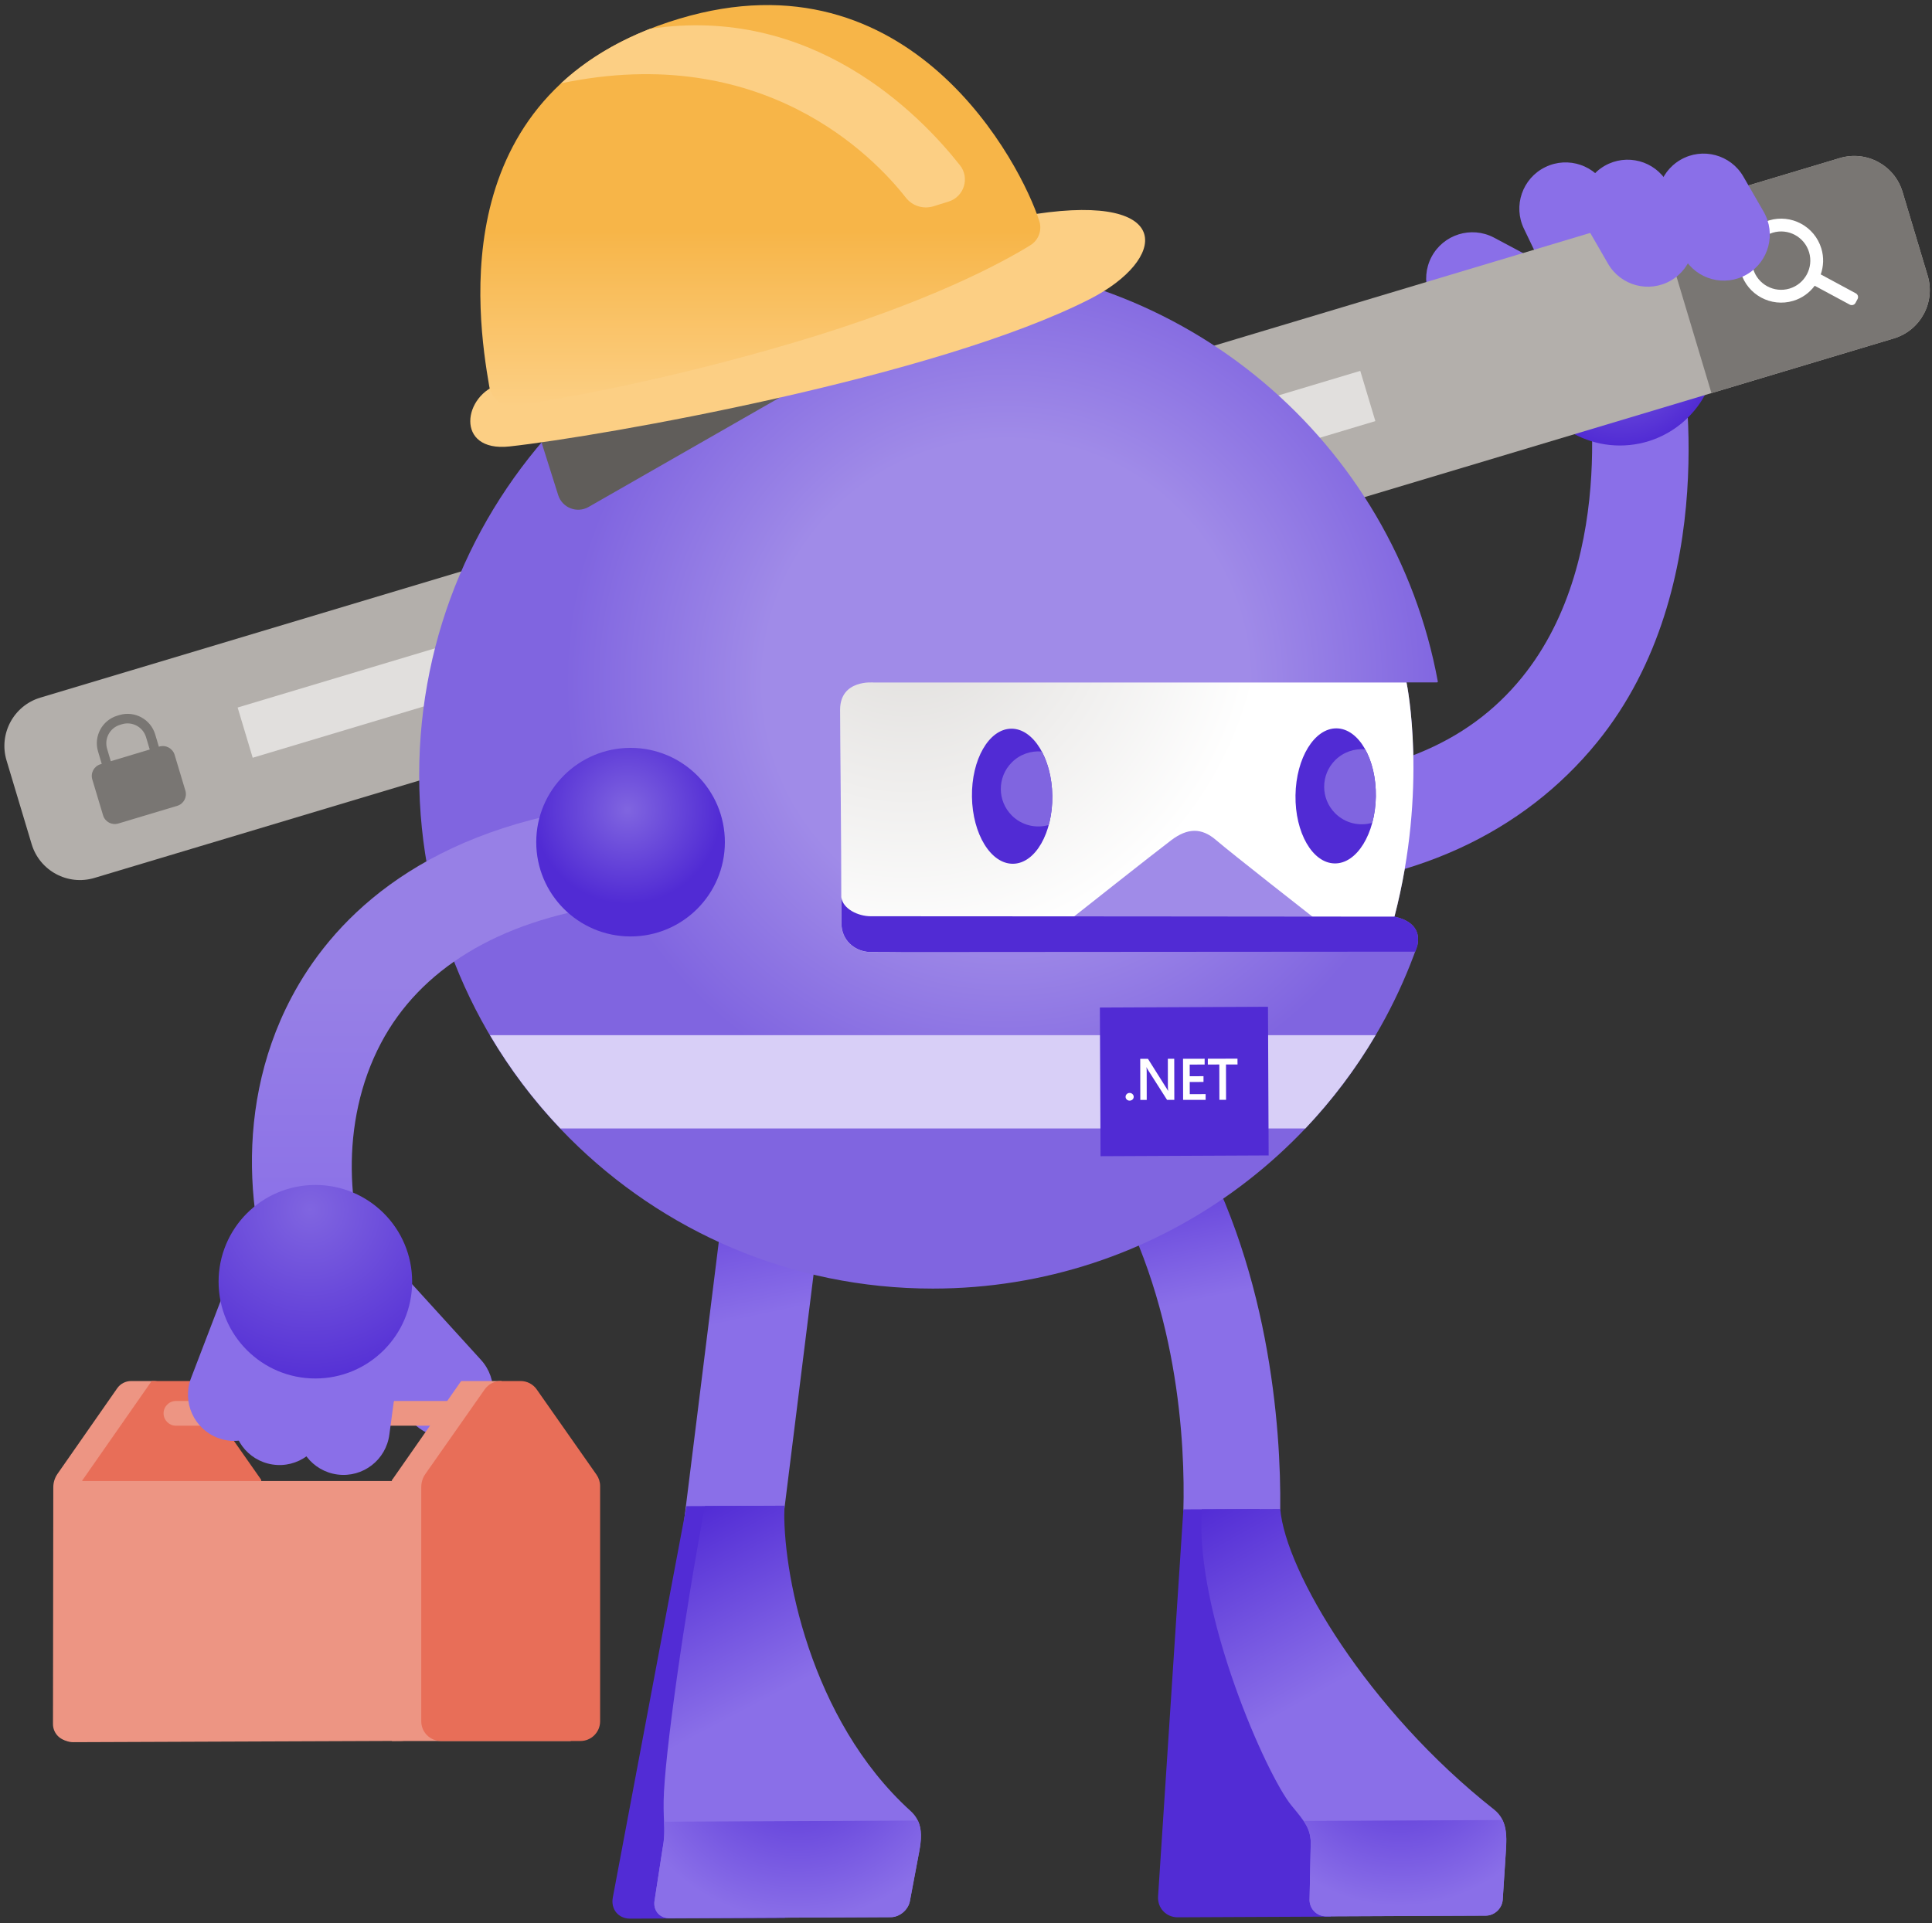 <svg width="234" height="233" viewBox="0 0 234 233" fill="none" xmlns="http://www.w3.org/2000/svg">
<rect x="0" y="0" width="234" height="233" fill="#333333" stroke="none"/>
<path d="M155.061 182.877C155.17 172.999 153.763 152.946 143.566 136.154L133.597 142.207C142.849 157.437 143.542 175.213 143.329 182.968C143.305 183.609 149.287 184.189 155.061 182.877Z" fill="url(#paint0_linear)"/>
<path d="M143.329 182.858L152.561 182.816L161.181 232.196L142.649 232.281C141.238 232.286 140.169 231.15 140.264 229.739L143.329 182.858Z" fill="#522CD5"/>
<path d="M180.943 219.209C182.545 220.473 182.516 222.303 182.393 224.232L182.008 230.148C181.936 231.207 181.015 232.077 179.955 232.082L160.644 232.167C159.442 232.172 158.534 231.203 158.615 230.005L158.743 223.875C158.891 221.647 158.14 220.83 156.415 218.729C153.459 215.142 144.721 195.588 145.552 182.849L155.061 182.806C155.693 190.366 165.666 207.159 180.943 219.209Z" fill="url(#paint1_linear)"/>
<path d="M182.388 224.232C182.478 222.882 182.502 221.59 181.974 220.497L157.888 220.606C158.553 221.585 158.833 222.44 158.743 223.871L158.615 230C158.534 231.202 159.446 232.172 160.644 232.162L179.955 232.077C181.015 232.072 181.936 231.202 182.008 230.143L182.388 224.232Z" fill="url(#paint2_radial)"/>
<path d="M94.077 190.257L82.288 188.789L88.921 135.484L100.71 136.947L94.077 190.257Z" fill="url(#paint3_linear)"/>
<path d="M83.143 182.469L92.485 182.426L95.07 232.357L76.32 232.443C74.894 232.447 73.953 231.298 74.224 229.872L83.143 182.469Z" fill="#522CD5"/>
<path d="M110.29 219.399C111.73 220.701 111.696 222.374 111.326 224.327L110.2 230.309C110 231.378 108.955 232.258 107.885 232.262L81.072 232.386C79.855 232.391 79.057 231.412 79.285 230.195L80.24 223.994C80.663 221.742 80.335 221.077 80.378 218.188C80.459 212.771 82.958 195.332 85.381 182.455L95.004 182.412C94.709 190.062 98.03 208.285 110.29 219.399Z" fill="url(#paint4_linear)"/>
<path d="M80.249 223.999L79.294 230.2C79.066 231.412 79.865 232.395 81.081 232.391L107.895 232.267C108.969 232.262 110.01 231.383 110.209 230.314L111.335 224.332C111.601 222.916 111.682 221.647 111.164 220.559L80.439 220.697C80.482 221.799 80.516 222.588 80.249 223.999Z" fill="url(#paint5_radial)"/>
<path d="M153.027 107.814L153.293 94.552C167.657 94.31 177.684 90.252 184.322 82.089C196.353 67.287 192.129 44.284 192.081 44.051L203.566 42.535C203.785 43.69 208.798 71.031 193.455 89.905C184.597 100.81 170.917 107.515 153.027 107.814Z" fill="#8A6FE8"/>
<path d="M196.201 53.973C202.675 53.973 207.924 48.724 207.924 42.25C207.924 35.776 202.675 30.528 196.201 30.528C189.727 30.528 184.479 35.776 184.479 42.25C184.479 48.724 189.727 53.973 196.201 53.973Z" fill="url(#paint6_radial)"/>
<path d="M199.67 33.288L194.652 22.82C193.298 20.041 189.943 18.886 187.163 20.245C184.384 21.599 183.229 24.954 184.588 27.733L189.734 38.468L199.67 33.288Z" fill="#8A6FE8"/>
<path d="M191.179 34.234L180.934 28.779C178.192 27.344 174.809 28.404 173.374 31.14C171.939 33.882 172.998 37.266 175.735 38.7L186.241 44.293L191.179 34.234Z" fill="#8A6FE8"/>
<path d="M217.28 35.455L214.163 39.247C212.21 41.623 208.698 41.965 206.322 40.012C203.946 38.059 203.604 34.547 205.557 32.172L208.674 28.38C210.627 26.004 214.139 25.662 216.515 27.615C218.891 29.572 219.233 33.079 217.28 35.455Z" fill="#D0C5F3"/>
<path d="M223.509 21.428C225.481 20.839 227.567 21.96 228.161 23.932L231.202 34.072C231.792 36.044 230.67 38.13 228.698 38.724L10.755 104.084C8.783 104.673 6.697 103.552 6.103 101.58L3.062 91.44C2.473 89.468 3.594 87.382 5.566 86.788L223.509 21.428Z" fill="#FF00FF"/>
<path d="M222.825 19.152L4.887 84.517C1.656 85.486 -0.178 88.893 0.791 92.124L3.832 102.264C4.801 105.496 8.208 107.33 11.44 106.36L229.378 41C232.609 40.031 234.443 36.624 233.474 33.393L230.433 23.253C229.468 20.017 226.061 18.183 222.825 19.152Z" fill="#B3AFAB"/>
<path d="M222.825 19.152L200.734 25.776L207.287 47.624L229.378 41C232.609 40.031 234.443 36.624 233.474 33.393L230.433 23.253C229.468 20.017 226.061 18.183 222.825 19.152Z" fill="#797673"/>
<path d="M19.299 90.447L19.242 90.466L18.795 88.969C18.244 87.125 16.296 86.075 14.452 86.631L14.215 86.702C12.371 87.254 11.321 89.202 11.877 91.046L12.323 92.542L12.167 92.59C11.387 92.823 10.945 93.645 11.178 94.429L12.485 98.781C12.718 99.561 13.54 100.003 14.324 99.77L21.466 97.627C22.245 97.394 22.687 96.572 22.454 95.788L21.147 91.435C20.905 90.656 20.083 90.214 19.299 90.447ZM12.974 90.718C12.604 89.482 13.307 88.18 14.542 87.81L14.78 87.738C16.015 87.368 17.317 88.071 17.688 89.306L18.135 90.803L13.416 92.219L12.974 90.718Z" fill="#797673"/>
<path d="M164.754 44.93L28.782 85.716L30.607 91.801L166.579 51.015L164.754 44.93Z" fill="#E1DFDD"/>
<path d="M224.773 35.536L220.525 33.245C220.867 32.267 220.92 31.178 220.601 30.114C219.793 27.429 216.952 25.895 214.267 26.702C211.578 27.51 210.048 30.352 210.855 33.036C211.663 35.726 214.505 37.256 217.189 36.448C218.273 36.125 219.166 35.465 219.793 34.619L224.037 36.904C224.289 37.037 224.602 36.947 224.735 36.695L224.982 36.234C225.12 35.982 225.025 35.674 224.773 35.536ZM216.743 34.961C214.875 35.522 212.903 34.457 212.343 32.59C211.782 30.722 212.846 28.75 214.714 28.19C216.581 27.629 218.553 28.693 219.114 30.561C219.67 32.428 218.61 34.4 216.743 34.961Z" fill="white"/>
<path d="M42.245 163.609L49.962 172.281C52.034 174.576 55.574 174.757 57.873 172.685C60.169 170.613 60.349 167.073 58.277 164.773L48.769 154.32L42.245 163.609Z" fill="#8A6FE8"/>
<path d="M86.864 31.064L75.712 35.55L72.675 23.471L80.686 20.25L86.864 31.064Z" fill="#D0C5F3"/>
<path d="M84.369 51.915C90.678 51.915 95.792 46.801 95.792 40.492C95.792 34.183 90.678 29.069 84.369 29.069C78.06 29.069 72.946 34.183 72.946 40.492C72.946 46.801 78.06 51.915 84.369 51.915Z" fill="#512BD4"/>
<path d="M168.893 111.05C173.003 95.27 170.352 82.673 170.352 82.673H174.063L174.153 82.602C168.836 53.645 143.471 31.701 112.975 31.701C78.62 31.701 50.77 59.551 50.77 93.906C50.77 128.261 78.62 156.111 112.975 156.111C140.083 156.111 163.139 138.767 171.658 114.576C171.91 113.55 171.891 111.706 168.893 111.05Z" fill="url(#paint7_radial)"/>
<path d="M166.612 125.41H59.347C61.756 129.501 64.616 133.289 67.866 136.71H158.102C161.342 133.284 164.208 129.501 166.612 125.41Z" fill="#D8CFF7"/>
<path d="M18.615 167.311H15.883C15.208 167.311 14.576 167.639 14.191 168.195L6.968 178.553C6.636 179.029 6.455 179.599 6.455 180.183L6.417 208.869C6.417 210.01 7.339 210.932 8.479 210.932H26.023C27.163 210.932 28.085 210.01 28.085 208.869V179.941C28.085 179.518 27.957 179.105 27.71 178.758L20.306 168.195C19.917 167.634 19.285 167.311 18.615 167.311Z" fill="#ED9583"/>
<path d="M23.248 167.311H18.368L10.019 179.28H9.976V210.922H31.639V179.28L23.248 167.311Z" fill="#E86E58"/>
<path d="M60.216 172.723H21.309C20.482 172.723 19.812 172.053 19.812 171.226C19.812 170.399 20.482 169.729 21.309 169.729H60.216C61.043 169.729 61.713 170.399 61.713 171.226C61.713 172.053 61.043 172.723 60.216 172.723Z" fill="#ED9583"/>
<path d="M60.734 167.311H55.854L47.501 179.28H47.462V210.922H69.126V179.28L60.734 167.311Z" fill="#ED9583"/>
<path d="M63.053 167.311H60.663C59.883 167.311 59.147 167.691 58.7 168.332L51.52 178.572C51.197 179.033 51.022 179.585 51.022 180.15V208.532C51.022 209.853 52.091 210.922 53.412 210.922H70.294C71.615 210.922 72.685 209.853 72.685 208.532V180.036C72.685 179.546 72.533 179.067 72.252 178.663L65.006 168.328C64.564 167.691 63.832 167.311 63.053 167.311Z" fill="#E86E58"/>
<path d="M48.508 210.913L8.869 211.065C7.586 211.065 6.545 210.024 6.545 208.741V181.747C6.545 180.464 7.586 179.423 8.869 179.423H48.65C49.933 179.423 50.974 180.464 50.974 181.747V208.741C50.974 210.024 49.791 210.913 48.508 210.913Z" fill="#ED9583"/>
<path d="M30.161 159.575L28.318 171.036C27.847 174.091 29.943 176.952 33.003 177.422C36.058 177.893 38.919 175.797 39.389 172.737L41.281 160.986L30.161 159.575Z" fill="#8A6FE8"/>
<path d="M37.598 160.867L36.044 172.371C35.65 175.441 37.821 178.245 40.891 178.639C43.96 179.033 46.764 176.862 47.158 173.792L48.75 161.998L37.598 160.867Z" fill="#8A6FE8"/>
<path d="M27.277 156.154L23.124 166.993C22.036 169.886 23.504 173.117 26.398 174.206C29.292 175.294 32.523 173.825 33.611 170.932L37.873 159.817L27.277 156.154Z" fill="#8A6FE8"/>
<path d="M211.155 21.395L213.607 25.643C215.146 28.308 214.234 31.711 211.568 33.25C208.902 34.79 205.5 33.878 203.961 31.212L201.509 26.964C199.969 24.298 200.882 20.896 203.547 19.356C206.208 17.817 209.615 18.729 211.155 21.395Z" fill="#8A6FE8"/>
<path d="M201.955 22.131L204.407 26.379C205.947 29.045 205.035 32.447 202.369 33.987C199.703 35.526 196.301 34.614 194.761 31.948L192.309 27.7C190.77 25.035 191.682 21.632 194.348 20.093C197.014 18.558 200.421 19.47 201.955 22.131Z" fill="#8A6FE8"/>
<path d="M98.296 45.956L71.288 61.418C69.881 62.221 68.094 61.523 67.605 59.979L64.326 49.596L98.296 45.956Z" fill="#605D5A"/>
<path d="M60.663 46.489C56.068 47.719 55.032 54.818 61.713 54.087C72.96 52.851 113.464 45.69 131.996 36.234C141.399 31.435 142.326 23.405 125.486 25.918C108.646 28.432 60.663 46.489 60.663 46.489Z" fill="#FCCF84"/>
<path d="M59.261 46.826C59.527 48.351 60.962 49.382 62.492 49.15C67.8 48.342 80.525 46.132 96.225 41.48C112.566 36.633 121.437 31.787 124.802 29.706C125.79 29.093 126.232 27.895 125.88 26.788C123.747 20.055 110.361 -6.17 82.269 2.269C53.868 10.798 57.717 37.912 59.261 46.826Z" fill="url(#paint8_linear)"/>
<path d="M78.715 3.495C74.262 5.248 70.732 7.51 67.952 10.095C92.385 4.973 105.809 18.962 109.724 23.956C110.513 24.963 111.848 25.372 113.074 24.987L114.894 24.421C116.766 23.837 117.484 21.556 116.268 20.021C111.264 13.682 98.301 0.525 78.715 3.495Z" fill="#FCCF84"/>
<path d="M34.999 160.882C30.375 151.435 27.676 135.284 35.298 120.844C39.926 112.077 50.071 100.958 72.124 97.764L73.725 109.668C60.34 111.606 50.86 117.441 46.142 126.375C41.033 136.049 41.998 147.9 45.609 155.284L34.999 160.882Z" fill="url(#paint9_linear)"/>
<path d="M76.372 113.45C82.681 113.45 87.795 108.336 87.795 102.027C87.795 95.718 82.681 90.604 76.372 90.604C70.063 90.604 64.949 95.718 64.949 102.027C64.949 108.336 70.063 113.45 76.372 113.45Z" fill="url(#paint10_radial)"/>
<path d="M38.197 167.002C44.671 167.002 49.919 161.754 49.919 155.28C49.919 148.805 44.671 143.557 38.197 143.557C31.722 143.557 26.474 148.805 26.474 155.28C26.474 161.754 31.722 167.002 38.197 167.002Z" fill="url(#paint11_radial)"/>
<path d="M168.893 111.05C172.951 95.465 170.418 82.991 170.356 82.687H105.818C105.818 82.687 101.751 82.274 101.751 85.99C101.751 89.706 101.903 100.197 101.903 111.806C101.903 114.191 103.856 115.341 105.396 115.341C105.396 115.336 161.689 115.332 168.893 111.05Z" fill="url(#paint12_radial)"/>
<path d="M130.019 111.084C130.019 111.084 139.945 103.229 141.879 101.775C143.818 100.321 145.51 100.24 147.287 101.775C149.064 103.31 159 111.084 159 111.084H130.019Z" fill="#A08BE8"/>
<path d="M171.411 115.294C171.411 115.294 173.136 111.977 168.893 111.05C168.898 111.036 105.443 111.003 105.443 111.003C103.965 111.003 102.065 110.124 101.903 108.689C101.903 109.715 101.908 110.751 101.908 111.801C101.908 113.968 103.519 115.113 104.963 115.303C105.106 115.322 105.253 115.336 105.4 115.336H109.739L171.411 115.294Z" fill="#512BD4"/>
<path d="M166.639 96.495C166.706 91.976 164.582 88.281 161.895 88.24C159.208 88.2 156.975 91.831 156.908 96.35C156.841 100.868 158.964 104.564 161.651 104.604C164.338 104.644 166.571 101.013 166.639 96.495Z" fill="#512BD4"/>
<path d="M161.713 92.096C159.936 93.873 159.936 96.752 161.713 98.529C162.929 99.746 164.664 100.131 166.208 99.679C166.47 98.705 166.622 97.627 166.641 96.496C166.674 94.281 166.18 92.267 165.348 90.779C164.051 90.665 162.711 91.103 161.713 92.096Z" fill="#8065E0"/>
<path d="M122.709 104.644C125.396 104.604 127.519 100.909 127.452 96.39C127.385 91.871 125.152 88.241 122.465 88.281C119.778 88.321 117.654 92.016 117.721 96.535C117.789 101.054 120.022 104.684 122.709 104.644Z" fill="#512BD4"/>
<path d="M122.549 92.362C120.772 94.139 120.772 97.019 122.549 98.796C123.761 100.007 125.481 100.388 127.016 99.95C127.31 98.867 127.472 97.66 127.453 96.382C127.425 94.329 126.945 92.466 126.18 91.046C124.882 90.932 123.542 91.369 122.549 92.362Z" fill="#8065E0"/>
<path d="M133.296 140.073L153.657 139.98L153.575 121.971L133.214 122.064L133.296 140.073Z" fill="#512BD4"/>
<path d="M136.819 133.341C136.681 133.341 136.567 133.298 136.472 133.208C136.377 133.117 136.329 133.003 136.329 132.88C136.329 132.751 136.377 132.637 136.472 132.547C136.567 132.452 136.681 132.409 136.819 132.409C136.957 132.409 137.071 132.457 137.166 132.547C137.261 132.637 137.313 132.751 137.313 132.88C137.313 133.008 137.265 133.117 137.17 133.208C137.071 133.293 136.957 133.341 136.819 133.341Z" fill="white"/>
<path d="M142.231 133.25H141.352L139.024 129.596C138.967 129.506 138.914 129.406 138.876 129.306H138.857C138.876 129.411 138.886 129.639 138.886 129.991L138.89 133.255H138.111L138.102 128.275H139.038L141.285 131.844C141.38 131.991 141.442 132.096 141.471 132.148H141.485C141.461 132.015 141.452 131.792 141.452 131.478L141.447 128.271H142.221L142.231 133.25Z" fill="white"/>
<path d="M146.023 133.246L143.295 133.25L143.286 128.271L145.904 128.266V128.969L144.094 128.974L144.098 130.385L145.766 130.38V131.079L144.098 131.084L144.103 132.557L146.023 132.552V133.246Z" fill="white"/>
<path d="M149.886 128.96L148.489 128.964L148.498 133.241H147.691L147.681 128.964L146.289 128.969V128.266L149.881 128.256L149.886 128.96Z" fill="white"/>
<defs>
<linearGradient id="paint0_linear" x1="140.04" y1="136.928" x2="149.923" y2="183.999" gradientUnits="userSpaceOnUse">
<stop stop-color="#522CD5"/>
<stop offset="0.44" stop-color="#8A6FE8"/>
</linearGradient>
<linearGradient id="paint1_linear" x1="147.693" y1="181.617" x2="177.054" y2="233.962" gradientUnits="userSpaceOnUse">
<stop stop-color="#522CD5"/>
<stop offset="0.44" stop-color="#8A6FE8"/>
</linearGradient>
<radialGradient id="paint2_radial" cx="0" cy="0" r="1" gradientUnits="userSpaceOnUse" gradientTransform="translate(169.573 210.657) rotate(-0.261) scale(20.348)">
<stop offset="0.034" stop-color="#522CD5"/>
<stop offset="0.996" stop-color="#8A6FE8"/>
</radialGradient>
<linearGradient id="paint3_linear" x1="85.818" y1="136.143" x2="97.18" y2="189.598" gradientUnits="userSpaceOnUse">
<stop stop-color="#522CD5"/>
<stop offset="0.44" stop-color="#8A6FE8"/>
</linearGradient>
<linearGradient id="paint4_linear" x1="79.719" y1="185.54" x2="105.181" y2="234.06" gradientUnits="userSpaceOnUse">
<stop stop-color="#522CD5"/>
<stop offset="0.44" stop-color="#8A6FE8"/>
</linearGradient>
<radialGradient id="paint5_radial" cx="0" cy="0" r="1" gradientUnits="userSpaceOnUse" gradientTransform="translate(96.606 210.619) rotate(-0.261) scale(22.145 22.122)">
<stop offset="0.034" stop-color="#522CD5"/>
<stop offset="0.996" stop-color="#8A6FE8"/>
</radialGradient>
<radialGradient id="paint6_radial" cx="0" cy="0" r="1" gradientUnits="userSpaceOnUse" gradientTransform="translate(196.199 42.248) scale(11.724)">
<stop stop-color="#8065E0"/>
<stop offset="1" stop-color="#512BD4"/>
</radialGradient>
<radialGradient id="paint7_radial" cx="0" cy="0" r="1" gradientUnits="userSpaceOnUse" gradientTransform="translate(121.866 82.696) scale(61.95)">
<stop offset="0.474" stop-color="#A08BE8"/>
<stop offset="0.862" stop-color="#8065E0"/>
</radialGradient>
<linearGradient id="paint8_linear" x1="92.089" y1="0.611" x2="92.089" y2="49.184" gradientUnits="userSpaceOnUse">
<stop offset="0.563" stop-color="#F7B548"/>
<stop offset="1" stop-color="#FCCF84"/>
</linearGradient>
<linearGradient id="paint9_linear" x1="52.12" y1="97.768" x2="52.12" y2="160.883" gradientUnits="userSpaceOnUse">
<stop offset="0.334" stop-color="#9780E6"/>
<stop offset="0.849" stop-color="#8A6FE8"/>
</linearGradient>
<radialGradient id="paint10_radial" cx="0" cy="0" r="1" gradientUnits="userSpaceOnUse" gradientTransform="translate(75.996 98.087) scale(11.425)">
<stop stop-color="#8065E0"/>
<stop offset="1" stop-color="#512BD4"/>
</radialGradient>
<radialGradient id="paint11_radial" cx="0" cy="0" r="1" gradientUnits="userSpaceOnUse" gradientTransform="translate(37.577 146.527) scale(22.782)">
<stop stop-color="#8065E0"/>
<stop offset="1" stop-color="#512BD4"/>
</radialGradient>
<radialGradient id="paint12_radial" cx="0" cy="0" r="1" gradientUnits="userSpaceOnUse" gradientTransform="translate(109.856 72.619) scale(48.258)">
<stop offset="0.093" stop-color="#E1DFDD"/>
<stop offset="0.9" stop-color="white"/>
</radialGradient>
</defs>
</svg>
